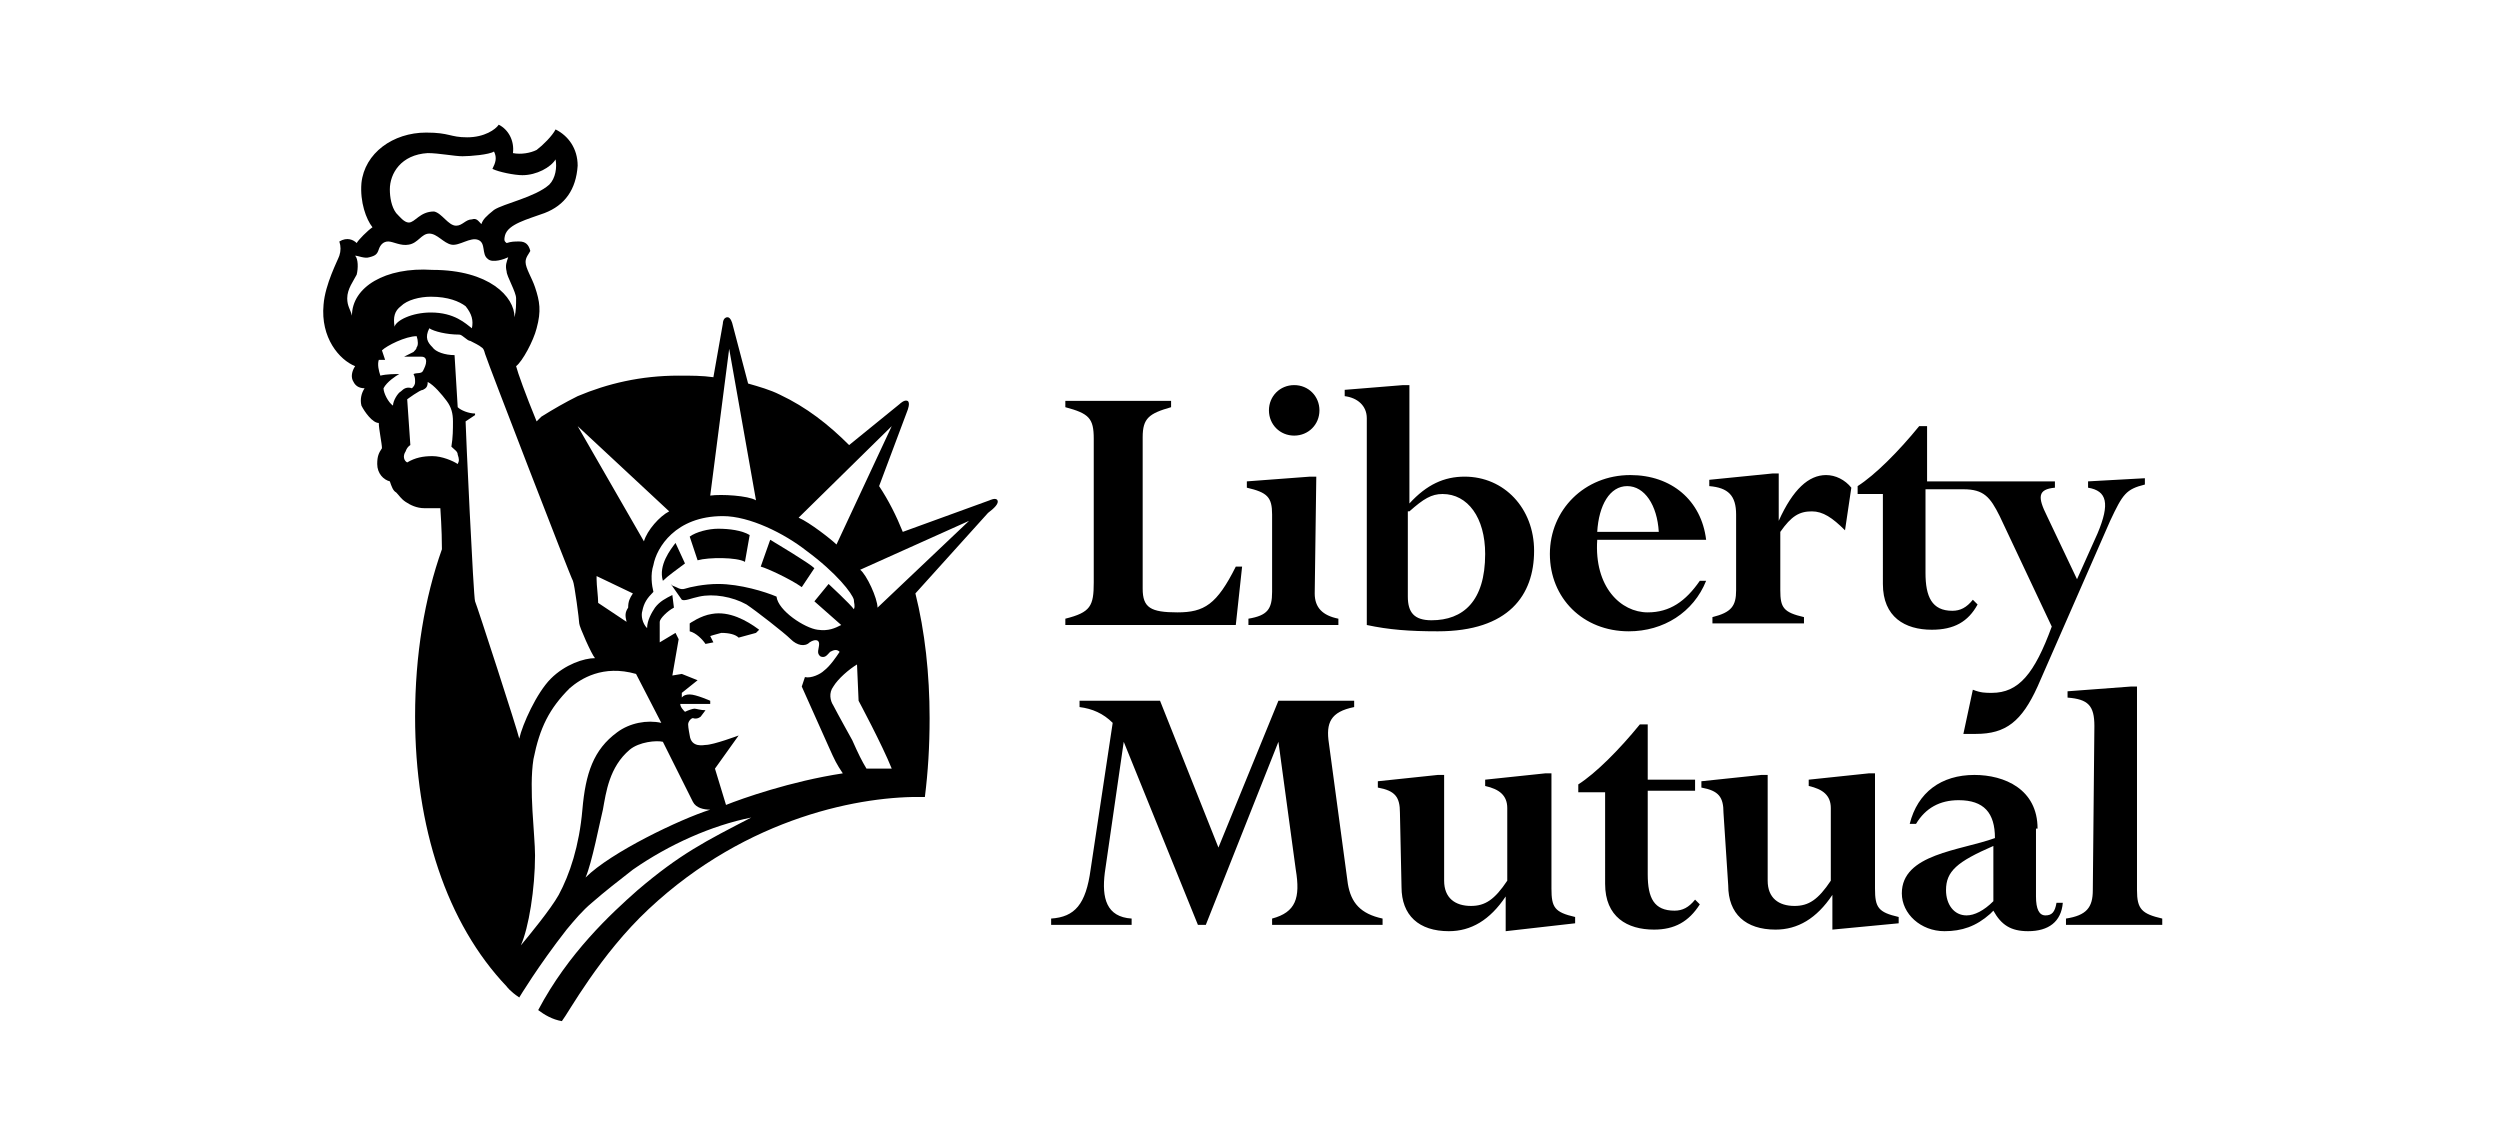 <?xml version="1.0" encoding="utf-8"?>
<!-- Generator: Adobe Illustrator 22.1.0, SVG Export Plug-In . SVG Version: 6.00 Build 0)  -->
<svg version="1.1" id="liberty" xmlns="http://www.w3.org/2000/svg" xmlns:xlink="http://www.w3.org/1999/xlink" x="0px" y="0px"
	 viewBox="0 0 158.4 72" style="enable-background:new 0 0 158.4 72;" xml:space="preserve">
<g>
	<path d="M44.7,40.8l0.5-0.1L45,40.3c0,0,0.3-0.1,0.7-0.2c0.5,0,0.9,0.1,1.1,0.3l1.1-0.3l0.2-0.2c-0.8-0.6-1.9-1.2-3-1
		c-0.7,0.1-1.4,0.6-1.4,0.6h0V40C44.1,40.1,44.5,40.5,44.7,40.8z"/>
	<path d="M63.2,31.7c-0.1-0.2-0.5,0-0.5,0l-5.5,2c-0.4-1-0.9-2-1.5-2.9l1.8-4.8c0,0,0.2-0.5,0-0.6c-0.2-0.1-0.5,0.2-0.5,0.2
		l-3.2,2.6c-1.3-1.3-2.7-2.4-4.4-3.2c-0.6-0.3-1.3-0.5-2-0.7l-1-3.8c0,0-0.1-0.4-0.3-0.4c-0.3,0-0.3,0.4-0.3,0.4l-0.6,3.4
		c-0.7-0.1-1.4-0.1-2.2-0.1c-2.4,0-4.5,0.5-6.4,1.3c-0.8,0.4-1.5,0.8-2.3,1.3c-0.1,0.1-0.2,0.2-0.3,0.3c-0.7-1.7-1.2-3.1-1.3-3.5
		c0.4-0.3,1.1-1.6,1.3-2.4c0.3-1.1,0.2-1.7-0.1-2.6c-0.2-0.6-0.6-1.2-0.6-1.6c0-0.3,0.2-0.5,0.3-0.7c-0.1-0.4-0.3-0.6-0.7-0.6
		c-0.3,0-0.5,0-0.8,0.1c-0.1-0.1-0.2-0.1-0.1-0.5c0.2-0.7,1.4-1,2.5-1.4c1.3-0.5,2-1.5,2.1-3c0-1.1-0.6-1.9-1.4-2.3
		c-0.2,0.4-0.8,1-1.2,1.3c-0.4,0.2-1,0.3-1.5,0.2c0.1-0.8-0.3-1.5-0.9-1.8c-0.2,0.3-0.9,0.8-2,0.8c-1.1,0-1.1-0.3-2.6-0.3
		c-2.1,0-3.9,1.3-4.1,3.2c-0.1,1.2,0.3,2.3,0.7,2.8c-0.3,0.2-0.9,0.8-1,1c-0.2-0.2-0.6-0.4-1.1-0.1c0.1,0.3,0.1,0.6,0,0.9
		c-0.1,0.3-0.9,1.8-1,3.1c-0.2,2.1,1,3.5,2,3.9c-0.2,0.3-0.3,0.7-0.1,1c0.1,0.2,0.3,0.4,0.7,0.4c-0.2,0.3-0.3,0.7-0.2,1.1
		c0.2,0.4,0.7,1.1,1.1,1.1c0,0.4,0.2,1.3,0.2,1.6c-0.2,0.3-0.3,0.5-0.3,1c0,0.6,0.4,1,0.8,1.1c0.1,0.3,0.2,0.6,0.4,0.7
		c0.2,0.2,0.3,0.4,0.6,0.6c0.3,0.2,0.7,0.4,1.2,0.4c0.4,0,0.8,0,1,0c0,0.1,0.1,1.3,0.1,2.6c-1.1,3.1-1.7,6.7-1.7,10.6v0
		c0,7,2,13.1,5.8,17.1c0,0,0.2,0.3,0.8,0.7c0,0,1.2-2,3-4.3c0.5-0.6,1-1.2,1.6-1.7c0.8-0.7,1.7-1.4,2.6-2.1c2.3-1.6,5-2.8,7.5-3.3
		c-2.9,1.5-4.5,2.3-7.2,4.6c-1.7,1.5-4.4,4-6.3,7.6c0.4,0.3,0.9,0.6,1.5,0.7c0.4-0.5,2.4-4.2,5.5-7.1c6.3-5.9,13.6-7.2,17.5-7.1
		c0.2-1.6,0.3-3.2,0.3-5c0-2.8-0.3-5.5-0.9-7.9l4.6-5.1C63,32.2,63.3,31.9,63.2,31.7z M56.5,27L53,34.5c-0.3-0.3-1.7-1.4-2.4-1.7
		L56.5,27z M46.2,22.1l1.7,9.6c-0.5-0.3-2.2-0.4-2.9-0.3L46.2,22.1z M42.4,32.4c-0.6,0.3-1.4,1.2-1.6,1.9L36.6,27L42.4,32.4z
		 M39.7,39.4l-1.8-1.2c0-0.4-0.1-1.1-0.1-1.5c0,0,0-0.1,0-0.2l2.3,1.1c-0.2,0.3-0.3,0.5-0.3,0.9C39.6,38.8,39.6,39,39.7,39.4z
		 M27.1,9.7c0.7,0,1.7,0.2,2.2,0.2c0.5,0,1.7-0.1,2-0.3c0.2,0.4,0.1,0.7-0.1,1.1c0.4,0.2,1.4,0.4,1.9,0.4c0.9,0,1.8-0.5,2.1-1
		c0.1,0.5,0,1.2-0.4,1.6c-0.9,0.8-2.9,1.2-3.5,1.6c-0.5,0.4-0.7,0.6-0.8,0.9c-0.2-0.2-0.3-0.4-0.6-0.3c-0.4,0-0.6,0.4-1,0.4
		c-0.5,0-0.9-0.8-1.4-0.9c-0.9,0-1.2,0.7-1.6,0.7c-0.3,0-0.6-0.4-0.8-0.6c-0.3-0.4-0.4-1-0.4-1.5C24.7,11,25.4,9.8,27.1,9.7z
		 M22.3,20c-0.1-0.4-0.3-0.6-0.3-1.1c0-0.6,0.4-1.1,0.6-1.5c0.1-0.4,0.1-1-0.1-1.2c0.2,0,0.6,0.2,0.9,0.1c0.4-0.1,0.5-0.2,0.6-0.5
		c0.1-0.3,0.3-0.5,0.6-0.5c0.3,0,0.8,0.3,1.3,0.2c0.6-0.1,0.8-0.7,1.3-0.7c0.5,0,0.9,0.6,1.4,0.7c0.5,0.1,1.2-0.5,1.7-0.3
		c0.5,0.2,0.2,0.9,0.6,1.2c0.3,0.3,1.1,0,1.3-0.1c-0.1,0.3-0.2,0.5-0.1,0.9c0,0.3,0.6,1.3,0.6,1.7c0,0.4,0,0.8-0.1,1.2
		c0-1.3-1.6-3-5.2-3C24.4,16.9,22.3,18.2,22.3,20z M29.9,20.8c-0.4-0.3-1.1-1-2.6-1c-1.2,0-2.2,0.5-2.3,0.9c-0.1-0.6,0-1,0.4-1.3
		c0.4-0.4,1.2-0.6,1.9-0.6c1.1,0,1.8,0.3,2.2,0.6C29.9,19.9,30,20.3,29.9,20.8z M25.4,24.8c-0.2,0.1-0.5,0.6-0.5,0.9
		c-0.3-0.2-0.6-0.8-0.6-1.1c0.2-0.4,0.8-0.8,1-0.9c-0.3,0-0.8,0-1.2,0.1c-0.1-0.3-0.2-0.7-0.1-1l0.4,0l-0.2-0.6
		c0.3-0.3,1.5-0.9,2.2-0.9c0.1,0.3,0.1,0.6,0,0.7c0,0.1-0.1,0.2-0.2,0.3l-0.6,0.3c0.4,0,0.7,0,1.1,0c0.2,0,0.3,0.1,0.3,0.3
		c0,0.2-0.1,0.4-0.2,0.6c-0.1,0.2-0.4,0.1-0.6,0.2c0.1,0.2,0.1,0.3,0.1,0.5c0,0.2-0.1,0.3-0.2,0.4C25.8,24.5,25.6,24.6,25.4,24.8z
		 M29,29.4c-0.3-0.2-1-0.5-1.6-0.5c-0.6,0-1.1,0.1-1.6,0.4c-0.2-0.1-0.3-0.4-0.1-0.7c0.1-0.3,0.3-0.4,0.3-0.4l-0.2-2.9
		c0,0,0.8-0.6,1-0.6c0.2-0.1,0.3-0.2,0.3-0.5c0.4,0.2,0.9,0.8,1.2,1.2c0.3,0.4,0.4,0.8,0.4,1.3c0,0.5,0,1-0.1,1.6
		c0.2,0.2,0.4,0.3,0.4,0.5C29.1,29.1,29.1,29.2,29,29.4z M30.1,38.1c-0.1-0.2-0.6-11-0.6-11.4l0.6-0.4v-0.1c-0.4,0-0.9-0.2-1.1-0.4
		l-0.2-3.3c-0.6,0-1.2-0.2-1.4-0.5c-0.3-0.3-0.5-0.6-0.2-1.2c0.3,0.2,1.1,0.4,1.9,0.4c0.2,0,0.5,0.4,0.7,0.4
		c0.2,0.1,0.6,0.3,0.7,0.4c0.2,0.1,0.2,0.4,0.3,0.6c0,0.1,5.4,14.1,5.5,14.2c0.1,0.2,0.4,2.5,0.4,2.7c0,0.2,0.8,2,1,2.2
		c-0.7,0-1.9,0.4-2.8,1.3c-0.9,0.9-1.8,2.9-2,3.8C32.8,46.3,30.2,38.3,30.1,38.1z M35.4,56.7c-0.5,0.9-1.9,2.6-2.4,3.2
		c0.5-1.1,0.9-3.6,0.9-5.7c0-1.3-0.4-4.2-0.1-6.1c0.4-2,1-3.2,2.3-4.5c0.7-0.6,2.1-1.5,4.2-0.9l1.6,3.1c-0.9-0.2-2,0-2.8,0.6
		c-1.5,1.1-2,2.6-2.2,4.9C36.7,53.6,36.1,55.4,35.4,56.7z M37.1,55.6c0.4-0.9,0.9-3.5,1.1-4.3c0.2-1.1,0.4-2.7,1.7-3.8
		c0.6-0.5,1.7-0.6,2.1-0.5l1.9,3.8c0.2,0.4,0.7,0.5,1.1,0.5C43.1,51.9,38.7,54,37.1,55.6z M46,51l-0.7-2.3l1.5-2.1
		c0,0-1.6,0.6-2.1,0.6c-0.1,0-0.9,0.2-1-0.6c0,0-0.1-0.5-0.1-0.7c0-0.2,0.2-0.4,0.3-0.4c0.3,0.1,0.5-0.1,0.5-0.1l0.3-0.4
		c-0.3,0-0.6-0.1-0.7-0.1c-0.1,0-0.4,0.1-0.6,0.2c-0.1-0.1-0.3-0.3-0.3-0.5H45l0-0.2c0,0-0.9-0.4-1.3-0.4c-0.4,0-0.5,0.2-0.5,0.2
		v-0.3l1-0.8l-1-0.4l-0.6,0.1l0.4-2.3l-0.2-0.4l-1,0.6l0-1.3c0-0.2,0.5-0.7,0.9-0.9l-0.1-0.8c-0.4,0.2-0.8,0.4-1.1,0.8
		c-0.2,0.3-0.5,0.8-0.5,1.3c-0.3-0.3-0.4-0.8-0.3-1.1c0.1-0.5,0.3-0.8,0.7-1.2c-0.1-0.4-0.2-1.1,0-1.7c0.2-1.1,1.4-3.1,4.4-3.1
		c1.7,0,3.9,1.1,5.3,2.2c1.9,1.4,2.9,2.7,3,3.1c0,0.2,0.1,0.4,0,0.6c-0.2-0.3-1.6-1.6-1.6-1.6l-0.9,1.1l1.7,1.5
		c-0.4,0.2-0.8,0.4-1.5,0.3c-0.8-0.1-2.5-1.2-2.6-2.1c-0.7-0.3-2.3-0.8-3.7-0.8c-0.9,0-1.8,0.2-2.1,0.3c-0.3,0.1-0.5-0.1-0.8-0.2
		L42.5,37l0.7,1c0.2,0.1,0.6-0.1,1.1-0.2c0.9-0.2,2.1,0,3,0.5c0.6,0.4,2.4,1.8,2.8,2.2c0.4,0.4,0.9,0.5,1.2,0.2
		c0.3-0.2,0.6-0.2,0.6,0.1c0,0.3-0.2,0.6,0.1,0.8c0.3,0.1,0.4-0.1,0.6-0.3c0.2-0.1,0.4-0.2,0.6,0c-0.2,0.3-0.6,0.9-1,1.2
		C52,42.7,51.4,43,51,42.9l-0.2,0.6l1.7,3.8c0.4,0.9,0.5,1.1,0.9,1.7C50.1,49.5,47,50.6,46,51z M54.9,48.7c-0.3-0.5-0.5-0.9-0.9-1.8
		c0,0-1-1.8-1.2-2.2c-0.2-0.3-0.3-0.8,0-1.2c0.3-0.5,1-1.1,1.5-1.4l0.1,2.3c0,0,1.5,2.8,2.1,4.3C56,48.7,55.5,48.7,54.9,48.7z
		 M55.6,38.5c0-0.6-0.7-2.1-1.1-2.4l6.9-3.1L55.6,38.5z"/>
	<path d="M48.2,35.9c0.4,0.1,1.9,0.8,2.6,1.3l0.8-1.2c-0.3-0.3-2.3-1.5-2.8-1.8L48.2,35.9z"/>
	<path d="M42,36.8c0.3-0.3,1-0.8,1.4-1.1l-0.6-1.3C42.5,34.8,41.7,35.8,42,36.8z"/>
	<path d="M43.7,34l0.5,1.5c0.7-0.2,2.5-0.2,3,0.1l0.3-1.7c-0.5-0.3-1.3-0.4-2-0.4C44.9,33.5,44.1,33.7,43.7,34z"/>
	<g>
		<g>
			<path d="M72.4,37.3c0,1.2,0.5,1.5,2.2,1.5s2.5-0.5,3.7-2.9h0.4l-0.4,3.7H67.5v-0.4c1.6-0.4,1.8-0.8,1.8-2.3v-9.1
				c0-1.3-0.3-1.6-1.8-2v-0.4h6.7v0.4c-1.4,0.4-1.8,0.7-1.8,1.9L72.4,37.3L72.4,37.3z M83.3,37.6c0,0.9,0.5,1.4,1.5,1.6v0.4h-5.7
				v-0.4c1.2-0.2,1.5-0.6,1.5-1.7v-4.9c0-1.1-0.3-1.4-1.6-1.7v-0.4l4-0.3h0.4L83.3,37.6L83.3,37.6z M82,24.4c0.9,0,1.6,0.7,1.6,1.6
				c0,0,0,0,0,0c0,0.9-0.7,1.6-1.6,1.6c-0.9,0-1.6-0.7-1.6-1.6C80.4,25.1,81.1,24.4,82,24.4z M89.3,32.4c0.9-0.8,1.4-1.1,2.1-1.1
				c1.6,0,2.7,1.5,2.7,3.8c0,3-1.4,4.2-3.4,4.2c-1.1,0-1.5-0.5-1.5-1.5V32.4z M89.3,24.4h-0.4l-3.7,0.3v0.4c0.8,0.1,1.4,0.6,1.4,1.4
				v13.1c1.4,0.3,2.7,0.4,4.5,0.4c4.5,0,6.1-2.3,6.1-5.1c0-2.7-1.9-4.7-4.4-4.7c-1.3,0-2.4,0.5-3.5,1.7L89.3,24.4L89.3,24.4z
				 M101.2,33.7c0.1-1.7,0.8-2.9,1.9-2.9c1.1,0,1.9,1.2,2,2.9H101.2L101.2,33.7z M108.1,34.2c-0.3-2.5-2.2-4.1-4.8-4.1
				c-2.9,0-5.1,2.2-5.1,5c0,2.8,2.1,4.9,5,4.9c2.2,0,4.1-1.2,4.9-3.2h-0.4c-0.9,1.3-1.9,2-3.3,2c-1.7,0-3.4-1.6-3.2-4.6L108.1,34.2
				L108.1,34.2z M116.9,33.6c-0.8-0.8-1.4-1.2-2.1-1.2c-0.8,0-1.3,0.3-2,1.3v3.7c0,1.1,0.2,1.4,1.5,1.7v0.4h-5.8v-0.4
				c1.2-0.3,1.5-0.7,1.5-1.7v-4.8c0-1.2-0.5-1.7-1.7-1.8v-0.4l4-0.4h0.4V33h0c0.9-2,1.9-2.9,3-2.9c0.6,0,1.2,0.3,1.6,0.8L116.9,33.6
				z M132.3,30.5v0.4c1.2,0.2,1.4,1,0.6,2.9l-1.3,2.9l-1.9-4c-0.6-1.2-0.6-1.7,0.5-1.8v-0.4h-8.1v-3.5h-0.5
				c-1.3,1.6-2.8,3.1-3.9,3.8v0.5h1.6V37c0,2.1,1.4,2.9,3.1,2.9c1.4,0,2.3-0.5,2.9-1.6l-0.3-0.3c-0.4,0.5-0.8,0.7-1.3,0.7
				c-1.3,0-1.7-0.9-1.7-2.4v-5.3h2.4c1.3,0,1.7,0.5,2.3,1.7l3.3,7c-1.1,3-2.1,4.2-3.8,4.2c-0.4,0-0.7,0-1.2-0.2l-0.6,2.8
				c0.3,0,0.5,0,0.8,0c1.9,0,2.9-0.8,3.9-3l4.6-10.5c0.8-1.7,1-2,2.2-2.3v-0.4L132.3,30.5L132.3,30.5z M85.4,56
				c0.2,1.2,0.8,1.9,2.2,2.2v0.4h-7v-0.4c1.5-0.4,1.8-1.3,1.5-3.1L81,47h0l-4.6,11.6h-0.5L71.2,47h0L70,55.3
				c-0.2,1.6,0.1,2.8,1.7,2.9v0.4h-5.1v-0.4c1.5-0.1,2.2-0.9,2.5-3.1l1.4-9.3c-0.6-0.6-1.3-0.9-2.1-1v-0.4h5.1l3.7,9.3l3.8-9.3h4.8
				v0.4c-1.5,0.3-1.8,1-1.6,2.3L85.4,56L85.4,56z M88.7,51.5c0-1-0.3-1.4-1.4-1.6v-0.4l3.8-0.4h0.4v6.7c0,1.1,0.7,1.6,1.7,1.6
				c0.9,0,1.5-0.4,2.3-1.6v-4.6c0-0.8-0.5-1.2-1.4-1.4v-0.4l3.8-0.4h0.4v7.3c0,1.2,0.2,1.5,1.5,1.8v0.4L95.4,59v-2.2h0
				c-1,1.5-2.2,2.2-3.6,2.2c-1.9,0-3-1-3-2.8L88.7,51.5L88.7,51.5z M101.7,50.2H100v-0.5c1.1-0.7,2.6-2.2,3.9-3.8h0.5v3.5h3v0.7h-3
				v5.3c0,1.5,0.4,2.3,1.7,2.3c0.5,0,0.9-0.2,1.3-0.7l0.3,0.3c-0.7,1.1-1.6,1.6-2.9,1.6c-1.7,0-3.1-0.8-3.1-2.9L101.7,50.2
				L101.7,50.2z M109.2,51.5c0-1-0.3-1.4-1.4-1.6v-0.4l3.8-0.4h0.4v6.7c0,1.1,0.7,1.6,1.7,1.6c0.9,0,1.5-0.4,2.3-1.6v-4.6
				c0-0.8-0.5-1.2-1.4-1.4v-0.4l3.8-0.4h0.4v7.3c0,1.2,0.2,1.5,1.5,1.8v0.4l-4.2,0.4v-2.2h0c-1,1.5-2.2,2.2-3.6,2.2
				c-1.9,0-3-1-3-2.8L109.2,51.5L109.2,51.5z M126.3,57.1c-0.6,0.6-1.2,0.9-1.7,0.9c-0.8,0-1.3-0.7-1.3-1.6c0-1.2,0.7-1.8,3-2.8
				V57.1z M129.1,52.5c0-2.5-2.1-3.4-4-3.4c-2.1,0-3.6,1.1-4.1,3.1h0.4c0.6-1,1.5-1.5,2.7-1.5c1.6,0,2.3,0.8,2.3,2.4
				c-2.2,0.8-5.9,1-5.9,3.5c0,1.3,1.2,2.4,2.7,2.4c1.1,0,2-0.3,2.9-1.1l0.2-0.2c0.5,0.9,1.1,1.3,2.2,1.3c1.3,0,2.1-0.6,2.2-1.8h-0.4
				c-0.1,0.6-0.3,0.8-0.7,0.8c-0.4,0-0.6-0.4-0.6-1.2V52.5z M132.7,46c0-1.3-0.4-1.7-1.7-1.8v-0.4l4-0.3h0.4v12.9
				c0,1.2,0.3,1.5,1.6,1.8v0.4h-6.1v-0.4c1.3-0.2,1.7-0.7,1.7-1.8L132.7,46L132.7,46z"/>
		</g>
	</g>
</g>
</svg>

